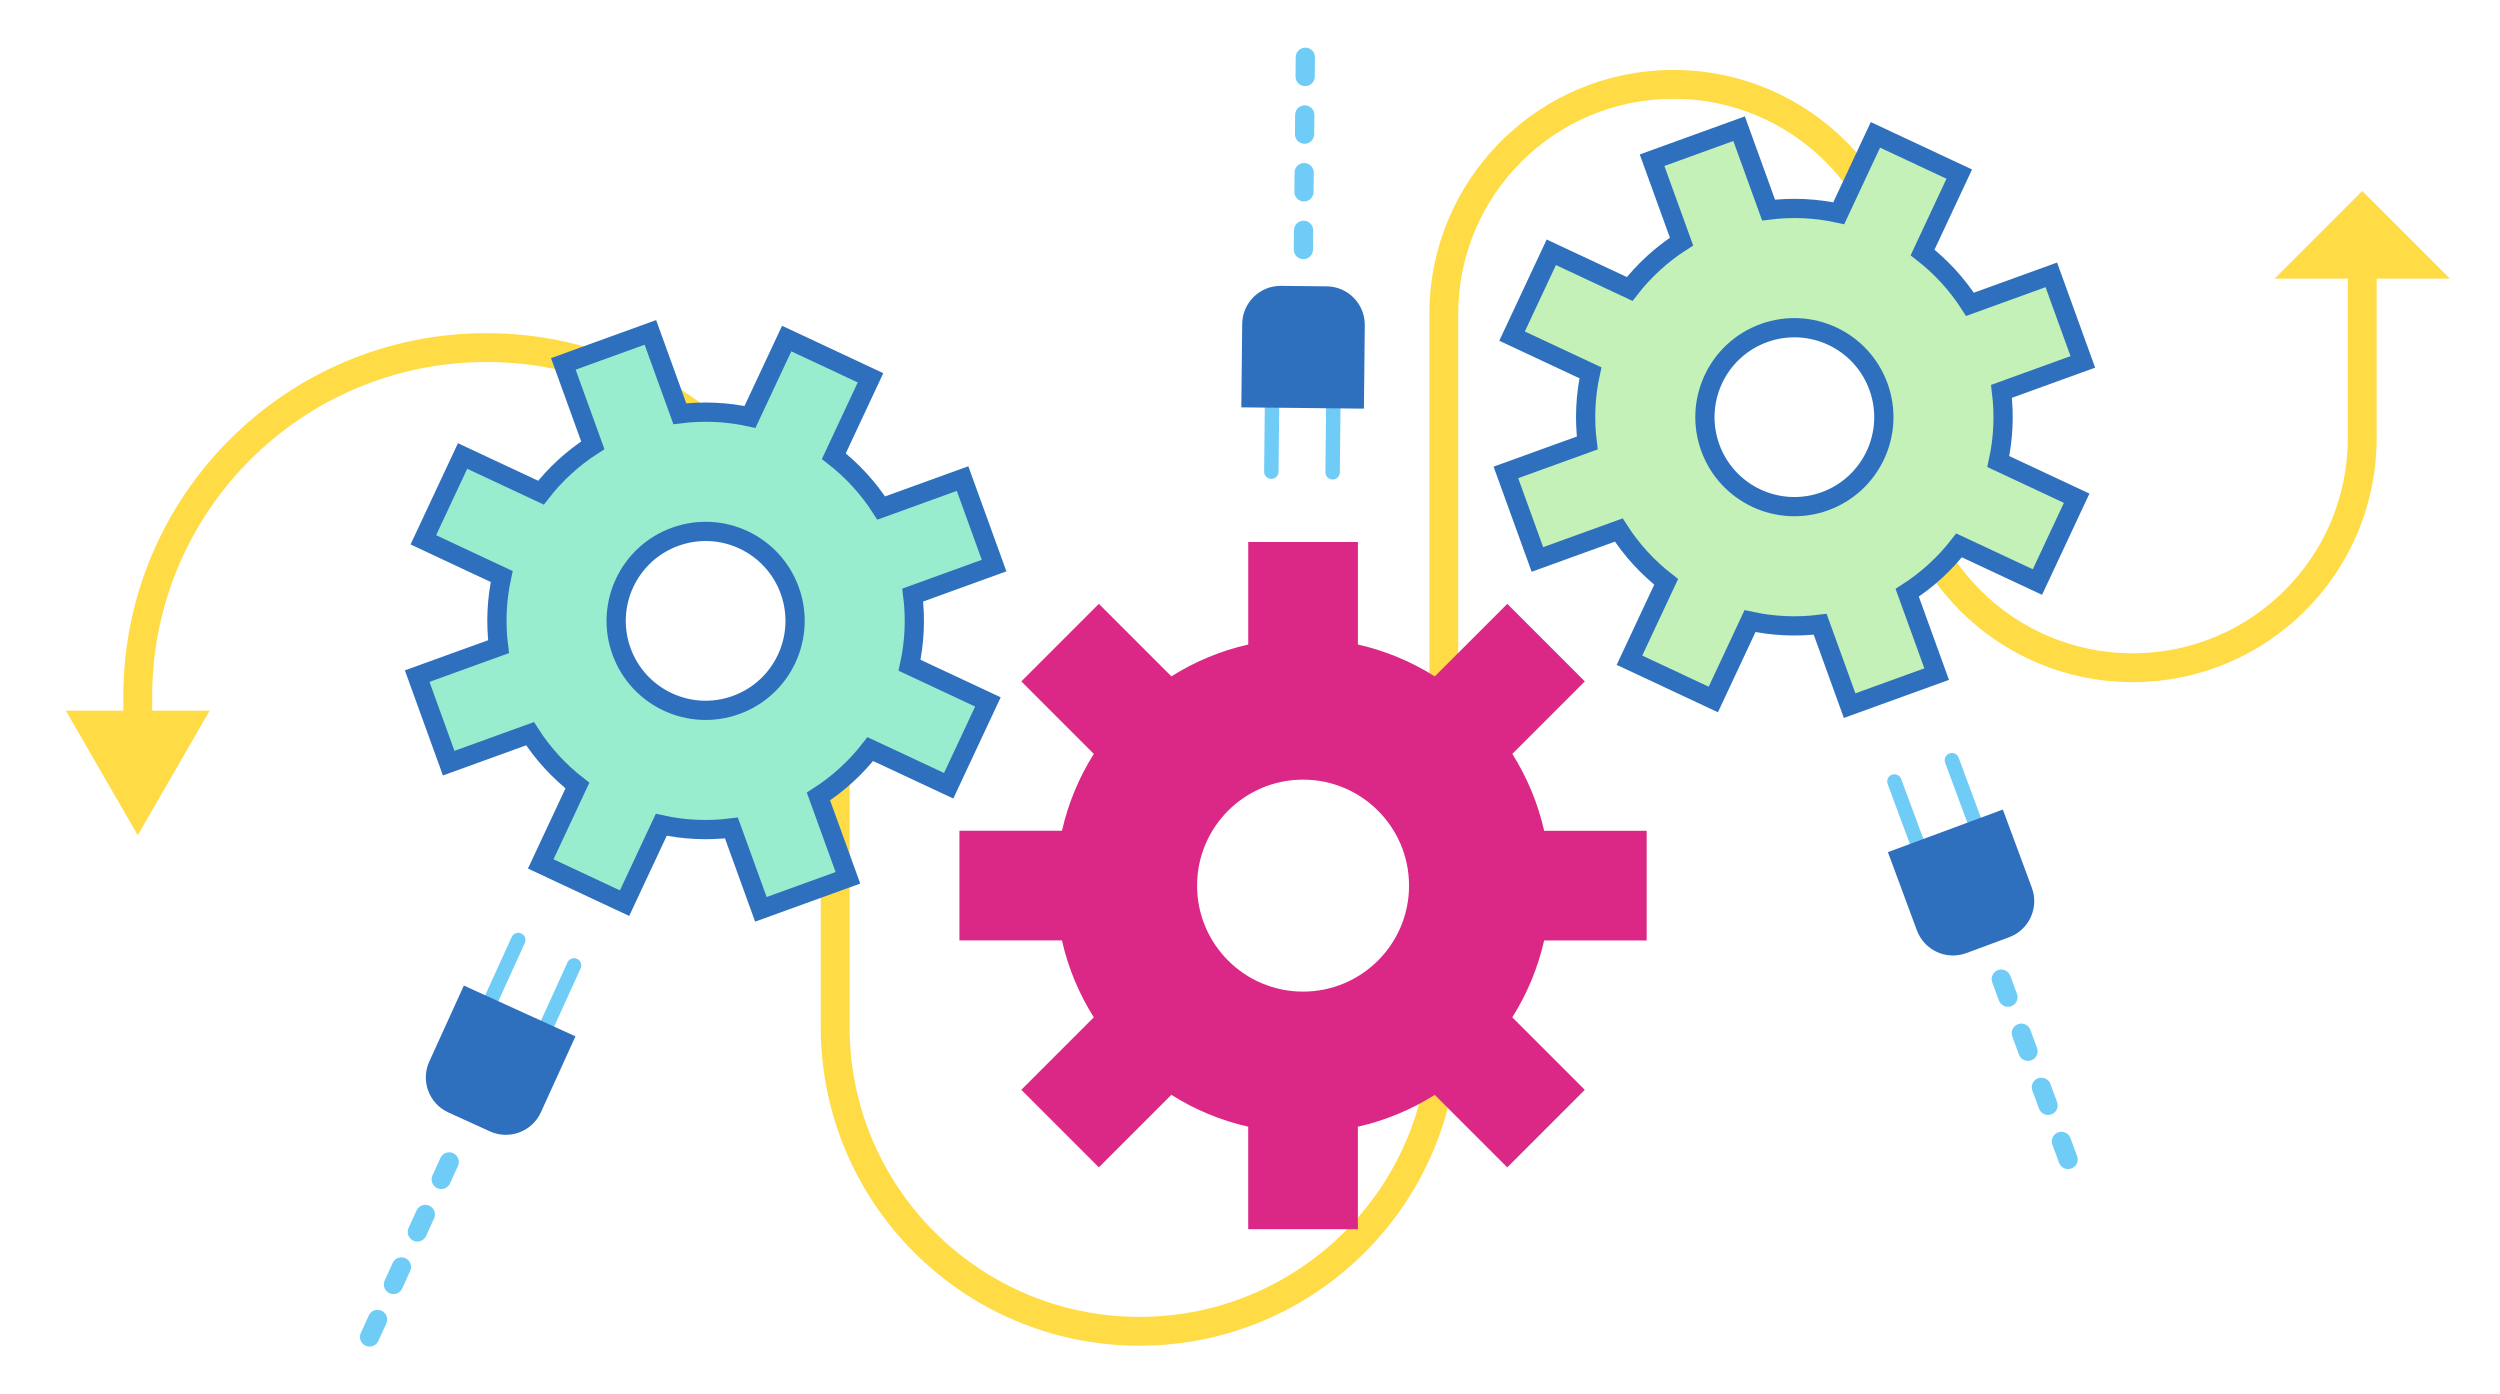<?xml version="1.0" encoding="utf-8"?>
<!-- Generator: Adobe Illustrator 16.0.4, SVG Export Plug-In . SVG Version: 6.00 Build 0)  -->
<!DOCTYPE svg PUBLIC "-//W3C//DTD SVG 1.1//EN" "http://www.w3.org/Graphics/SVG/1.1/DTD/svg11.dtd">
<svg version="1.1" xmlns="http://www.w3.org/2000/svg" xmlns:xlink="http://www.w3.org/1999/xlink" x="0px" y="0px" width="260px"
	 height="145px" viewBox="0 0 260 145" enable-background="new 0 0 260 145" xml:space="preserve">
<g id="Layer_1">
</g>
<g id="graphics">
	<g>
		<g>
			<g>
				<path fill="none" stroke="#FFDB45" stroke-width="3" stroke-linecap="round" stroke-miterlimit="10" d="M14.327,76.099v-3.684
					c0-20.028,16.237-36.266,36.266-36.266s36.266,16.237,36.266,36.266v34.39c0,17.479,14.169,31.648,31.648,31.648
					s31.648-14.17,31.648-31.648V32.652c0-13.188,10.691-23.879,23.878-23.879c13.189,0,23.881,10.691,23.881,23.879v12.912
					c0,13.188,10.691,23.88,23.879,23.88c13.188,0,23.88-10.692,23.88-23.88V27.751"/>
				<g>
					<polygon fill="#FFDB45" points="21.807,73.91 14.327,86.863 6.848,73.91 					"/>
				</g>
				<g>
					<polygon fill="#FFDB45" points="236.562,28.973 254.784,28.973 245.673,19.863 					"/>
				</g>
			</g>
		</g>
		<g>
			<path fill="#C3F1B7" stroke="#2E70BE" stroke-width="2" stroke-miterlimit="10" d="M216.615,37.638l-3.278-9.052l-8.462,3.065
				c-1.345-2.097-3.019-3.909-4.927-5.392l3.815-8.152l-8.718-4.082l-3.816,8.152c-2.361-0.516-4.825-0.641-7.297-0.33l-3.065-8.463
				l-9.051,3.278l3.064,8.462c-2.096,1.346-3.908,3.02-5.392,4.929l-8.151-3.816l-4.082,8.718l8.151,3.815
				c-0.517,2.362-0.641,4.826-0.33,7.298l-8.462,3.064l3.278,9.052l8.462-3.064c1.345,2.097,3.018,3.909,4.928,5.392l-3.816,8.15
				l8.719,4.083l3.815-8.151c2.362,0.516,4.826,0.642,7.298,0.33l3.064,8.461l9.051-3.278l-3.064-8.46
				c2.097-1.346,3.909-3.02,5.393-4.928l8.151,3.814l4.081-8.718L207.823,48c0.517-2.361,0.642-4.826,0.331-7.298L216.615,37.638z
				 M189.784,52.133c-4.831,1.75-10.166-0.748-11.915-5.578c-1.75-4.83,0.747-10.165,5.578-11.916
				c4.83-1.75,10.165,0.748,11.915,5.578S194.615,50.382,189.784,52.133z"/>
		</g>
		<g>
			<path fill="#98EDCE" stroke="#2E70BE" stroke-width="2" stroke-miterlimit="10" d="M103.385,58.823l-3.279-9.052l-8.461,3.065
				c-1.345-2.097-3.019-3.909-4.927-5.392l3.816-8.152l-8.718-4.082l-3.817,8.152c-2.361-0.516-4.824-0.641-7.296-0.33l-3.065-8.463
				l-9.051,3.278l3.065,8.462c-2.097,1.346-3.909,3.02-5.393,4.929l-8.15-3.816l-4.082,8.718l8.15,3.815
				c-0.516,2.362-0.64,4.826-0.33,7.298l-8.461,3.064l3.278,9.051l8.46-3.064c1.346,2.098,3.019,3.91,4.928,5.393l-3.816,8.15
				l8.718,4.082l3.816-8.15c2.361,0.516,4.825,0.641,7.297,0.33l3.065,8.461l9.051-3.279l-3.065-8.459
				c2.097-1.346,3.91-3.02,5.392-4.928l8.151,3.814l4.082-8.718l-8.151-3.815c0.517-2.361,0.641-4.826,0.331-7.298L103.385,58.823z
				 M76.553,73.318c-4.83,1.75-10.165-0.748-11.915-5.578s0.747-10.165,5.578-11.916c4.831-1.75,10.166,0.748,11.915,5.578
				C83.881,66.232,81.384,71.567,76.553,73.318z"/>
		</g>
		<g>
			<path fill="#DB2886" d="M171.256,97.807V86.4h-10.662c-0.652-2.877-1.785-5.572-3.313-7.994l7.541-7.54l-8.065-8.064l-7.54,7.54
				c-2.423-1.527-5.117-2.661-7.995-3.313V56.366h-11.405v10.662c-2.879,0.652-5.573,1.786-7.995,3.313l-7.54-7.54l-8.064,8.064
				l7.539,7.54c-1.527,2.422-2.661,5.117-3.312,7.994H99.78v11.406h10.661c0.652,2.879,1.785,5.572,3.313,7.996l-7.539,7.539
				l8.064,8.064l7.54-7.539c2.422,1.527,5.116,2.66,7.995,3.312v10.662h11.405V117.18c2.878-0.652,5.573-1.785,7.995-3.312
				l7.54,7.539l8.064-8.064l-7.54-7.539c1.528-2.424,2.661-5.117,3.313-7.996H171.256z M135.518,103.127
				c-6.087,0-11.021-4.936-11.021-11.023c0-6.086,4.935-11.021,11.021-11.021c6.088,0,11.022,4.936,11.022,11.021
				C146.54,98.191,141.605,103.127,135.518,103.127z"/>
		</g>
		<g>
			
				<line fill="none" stroke="#6ECCF6" stroke-width="1.5" stroke-linecap="round" stroke-miterlimit="10" x1="199.45" y1="87.838" x2="197.018" y2="81.273"/>
			
				<line fill="none" stroke="#6ECCF6" stroke-width="1.5" stroke-linecap="round" stroke-miterlimit="10" x1="205.428" y1="85.623" x2="202.996" y2="79.059"/>
			
				<line fill="none" stroke="#6ECCF6" stroke-width="2" stroke-linecap="round" stroke-miterlimit="10" stroke-dasharray="2,4" x1="215.082" y1="120.582" x2="207.568" y2="100.307"/>
			<path fill="#2E70BE" d="M196.342,88.621v0.002l3.016,8.137c0.768,2.072,3.068,3.129,5.141,2.361l4.453-1.65
				c2.072-0.768,3.129-3.068,2.361-5.141l-3.015-8.137l-0.001-0.002L196.342,88.621z"/>
		</g>
		<g>
			
				<line fill="none" stroke="#6ECCF6" stroke-width="1.5" stroke-linecap="round" stroke-miterlimit="10" x1="138.664" y1="42.122" x2="138.592" y2="49.12"/>
			
				<line fill="none" stroke="#6ECCF6" stroke-width="1.5" stroke-linecap="round" stroke-miterlimit="10" x1="132.291" y1="42.056" x2="132.219" y2="49.055"/>
			
				<line fill="none" stroke="#6ECCF6" stroke-width="2" stroke-linecap="round" stroke-miterlimit="10" stroke-dasharray="2,4" x1="135.756" y1="5.955" x2="135.533" y2="27.576"/>
			<path fill="#2E70BE" d="M141.848,42.498L141.848,42.498l0.09-8.678c0.023-2.209-1.749-4.02-3.957-4.041l-4.752-0.049
				c-2.208-0.023-4.018,1.749-4.04,3.957l-0.091,8.678l0,0L141.848,42.498z"/>
		</g>
		<g>
			
				<line fill="none" stroke="#6ECCF6" stroke-width="1.5" stroke-linecap="round" stroke-miterlimit="10" x1="51" y1="104.133" x2="53.899" y2="97.762"/>
			
				<line fill="none" stroke="#6ECCF6" stroke-width="1.5" stroke-linecap="round" stroke-miterlimit="10" x1="56.803" y1="106.773" x2="59.701" y2="100.402"/>
			
				<line fill="none" stroke="#6ECCF6" stroke-width="2" stroke-linecap="round" stroke-miterlimit="10" stroke-dasharray="2,4" x1="38.435" y1="139.045" x2="47.999" y2="118.023"/>
			<path fill="#2E70BE" d="M48.242,102.498l-0.001,0.002l-3.595,7.898c-0.915,2.012-0.027,4.383,1.983,5.297l4.324,1.969
				c2.011,0.914,4.383,0.027,5.298-1.984l3.595-7.898v-0.002L48.242,102.498z"/>
		</g>
	</g>
</g>
</svg>
